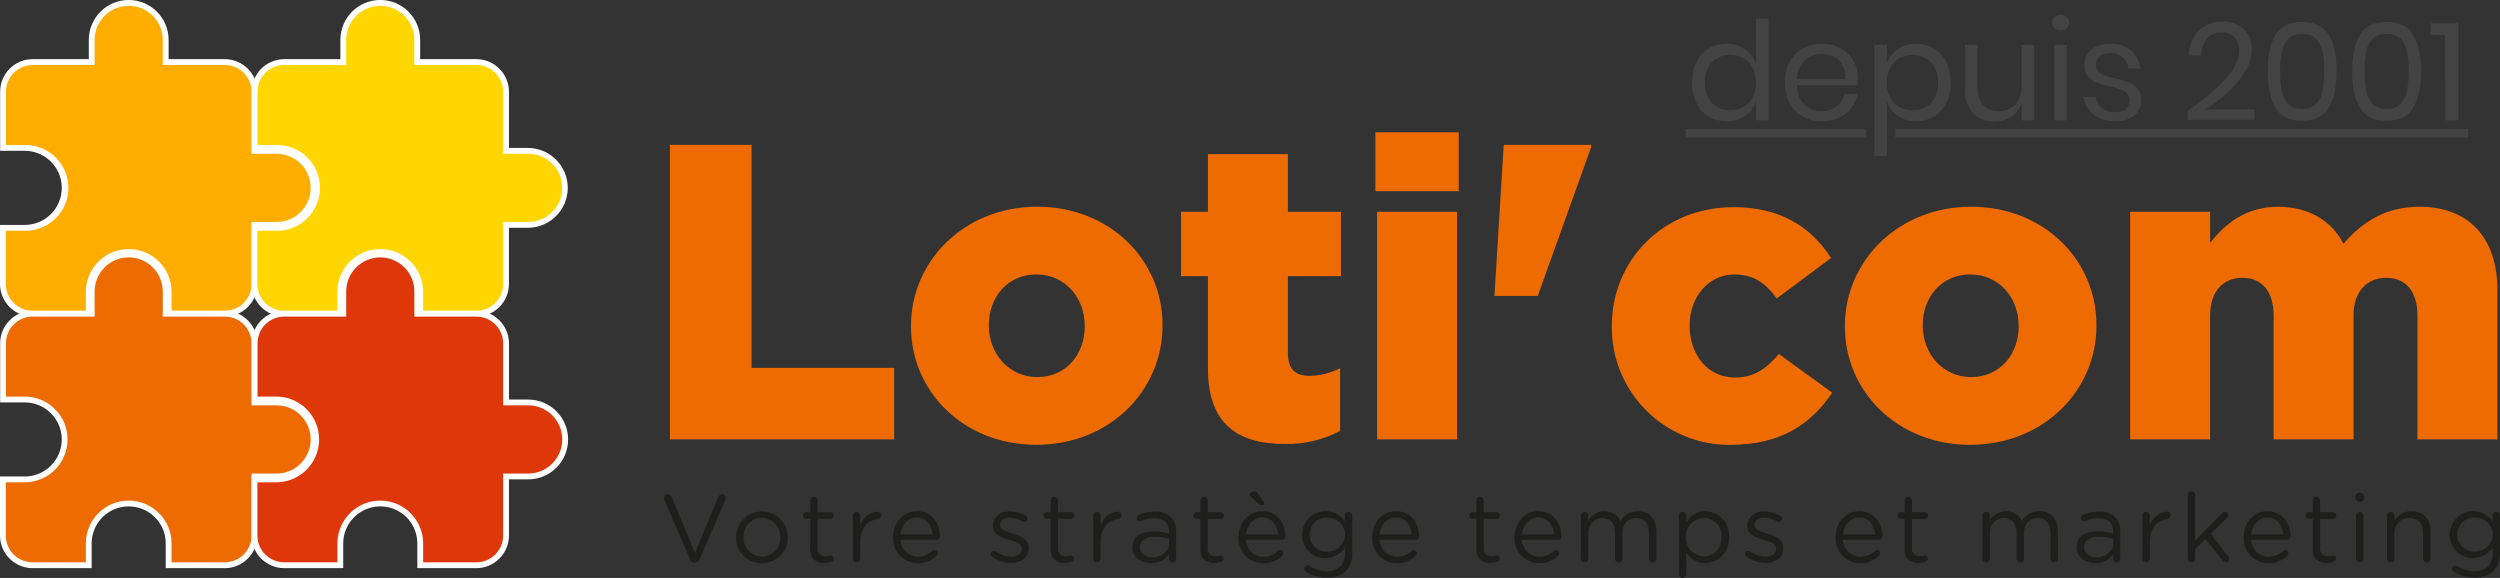 <?xml version="1.0" encoding="UTF-8"?><svg id="Calque_2" xmlns="http://www.w3.org/2000/svg" viewBox="0 0 1677.57 387.81"><rect x="0" y="0" width="1677.57" height="387.81" fill="#333333" stroke="none"/><defs><style>.cls-1{fill:#ed6b00;}.cls-1,.cls-2,.cls-3,.cls-4,.cls-5,.cls-6,.cls-7{stroke-width:0px;}.cls-2{fill:#de370a;}.cls-3{fill:#fff;}.cls-4{fill:#ffae00;}.cls-5{fill:#161615;isolation:isolate;opacity:.7;}.cls-6{fill:#434343;}.cls-7{fill:#ffd600;}</style></defs><g id="Calque_1-2"><g id="Groupe_2946"><path id="Tracé_1786" class="cls-6" d="m1158.69,29.41c4.46-.14,8.84,1.15,12.51,3.69,3.39,2.43,5.9,5.9,7.15,9.88V12.42h8.4v68.3h-8.41v-12.92c-1.25,3.98-3.76,7.45-7.15,9.88-3.67,2.54-8.05,3.83-12.51,3.69-4.21.07-8.36-1.01-12-3.14-3.56-2.15-6.43-5.27-8.26-9-2.09-4.29-3.12-9.03-3-13.8-.11-4.79.92-9.53,3-13.84,1.82-3.75,4.69-6.89,8.26-9.04,3.64-2.13,7.79-3.21,12.01-3.14Zm2.4,7.48c-4.65-.2-9.16,1.59-12.4,4.94-3.27,3.75-4.95,8.64-4.66,13.61-.29,4.97,1.39,9.86,4.66,13.61,3.24,3.34,7.75,5.14,12.4,4.94,3.12.05,6.2-.75,8.91-2.31,2.62-1.54,4.75-3.8,6.14-6.51,1.53-3.01,2.29-6.36,2.22-9.74.07-3.39-.69-6.75-2.22-9.78-1.37-2.72-3.5-4.98-6.14-6.51-2.71-1.53-5.79-2.31-8.91-2.26Zm85.66,15.69c.02,1.55-.1,3.09-.37,4.61h-40.53c-.19,4.83,1.59,9.53,4.94,13.01,3.09,2.88,7.18,4.43,11.4,4.33,3.65.13,7.24-.96,10.2-3.09,2.69-1.99,4.5-4.95,5.03-8.26h8.94c-.58,3.43-1.99,6.66-4.11,9.41-2.17,2.81-5,5.04-8.25,6.47-3.6,1.58-7.51,2.37-11.44,2.31-4.51.09-8.96-.99-12.92-3.14-3.75-2.08-6.81-5.21-8.81-9-2.2-4.26-3.29-9-3.17-13.8-.12-4.81.97-9.57,3.17-13.84,2-3.81,5.06-6.95,8.81-9.04,3.96-2.14,8.42-3.23,12.92-3.14,4.5-.11,8.94.98,12.89,3.15,3.53,1.96,6.44,4.87,8.4,8.4,1.95,3.56,2.94,7.56,2.9,11.62h.01Zm-8.49.55c.29-3.25-.35-6.51-1.85-9.41-1.32-2.43-3.35-4.39-5.81-5.63-2.49-1.24-5.25-1.87-8.03-1.85-4.28-.12-8.45,1.41-11.63,4.29-3.34,3.33-5.17,7.88-5.08,12.6h32.4Zm47.44-23.72c4.21-.07,8.36,1.01,12,3.14,3.57,2.16,6.44,5.3,8.26,9.04,2.08,4.31,3.11,9.06,3,13.84.12,4.77-.91,9.5-3,13.8-1.84,3.73-4.7,6.85-8.26,9-3.64,2.13-7.79,3.21-12.01,3.14-4.46.14-8.85-1.18-12.51-3.75-3.36-2.42-5.84-5.87-7.06-9.83v36.93h-8.4V30.05h8.4v12.92c1.22-3.96,3.7-7.41,7.06-9.83,3.65-2.57,8.04-3.88,12.51-3.74h.01Zm-2.4,7.48c-3.1-.04-6.16.74-8.86,2.26-2.65,1.52-4.8,3.78-6.18,6.51-1.52,3.03-2.28,6.39-2.22,9.78-.07,3.38.69,6.72,2.22,9.74,1.4,2.72,3.54,4.97,6.18,6.51,2.69,1.55,5.75,2.35,8.86,2.31,4.68.22,9.24-1.58,12.51-4.94,3.27-3.75,4.95-8.64,4.66-13.61.29-4.97-1.39-9.86-4.66-13.61-3.27-3.36-7.83-5.16-12.52-4.94h.01Zm81.68-6.83v50.67h-8.4v-11.91c-1.1,3.87-3.54,7.22-6.88,9.46-3.42,2.22-7.43,3.36-11.5,3.28-5.33.21-10.49-1.85-14.21-5.68-3.89-4.5-5.84-10.35-5.45-16.29v-29.53h8.4v28.7c-.28,4.25,1.11,8.44,3.88,11.68,2.76,2.81,6.59,4.3,10.52,4.11,4.17.18,8.21-1.45,11.08-4.48,3-3.66,4.49-8.34,4.15-13.06v-26.95h8.41Zm12-14.86c-.05-1.42.52-2.79,1.57-3.75,1.15-1,2.64-1.51,4.15-1.44,1.52-.07,3.01.45,4.15,1.44,1.05.96,1.62,2.33,1.57,3.75.05,1.42-.52,2.79-1.57,3.75-1.15,1-2.64,1.51-4.15,1.44-1.52.07-3.01-.45-4.15-1.44-1.05-.96-1.63-2.33-1.58-3.75h.01Zm9.88,14.86v50.67h-8.41V30.05h8.41Zm29.35-.65c4.99-.24,9.9,1.35,13.8,4.48,3.53,3.09,5.79,7.38,6.32,12.04h-8.04c-.29-2.85-1.63-5.5-3.75-7.43-2.37-2.03-5.42-3.07-8.54-2.91-2.54-.15-5.05.62-7.06,2.17-1.7,1.46-2.64,3.62-2.54,5.86-.07,1.66.55,3.28,1.71,4.48,1.2,1.18,2.65,2.07,4.25,2.6,2.29.75,4.61,1.38,6.97,1.89,3.09.67,6.12,1.54,9.09,2.63,2.31.89,4.35,2.36,5.92,4.28,1.73,2.27,2.59,5.09,2.43,7.94.11,3.9-1.61,7.62-4.65,10.06-3.54,2.73-7.94,4.1-12.4,3.88-5.27.23-10.46-1.29-14.77-4.33-3.83-2.92-6.27-7.3-6.74-12.09h8.12c.24,2.94,1.69,5.64,4,7.46,2.7,2.01,6.01,3.02,9.37,2.86,2.46.15,4.88-.64,6.78-2.22,1.63-1.48,2.53-3.61,2.45-5.81.08-1.74-.55-3.44-1.75-4.7-1.22-1.2-2.7-2.12-4.33-2.68-2.33-.78-4.71-1.43-7.12-1.94-3.05-.66-6.06-1.53-9-2.6-2.23-.85-4.21-2.26-5.73-4.11-1.67-2.18-2.5-4.88-2.35-7.61-.12-3.98,1.62-7.78,4.71-10.29,3.68-2.79,8.23-4.18,12.84-3.92h.01Zm51.77,44.85c9.17-5.94,17.6-12.96,25.09-20.9,6.28-6.92,9.41-13.36,9.41-19.32.16-3.21-.84-6.37-2.81-8.91-2.36-2.44-5.71-3.68-9.09-3.37-3.73-.25-7.35,1.27-9.78,4.11-2.4,3.28-3.69,7.24-3.69,11.31h-8.31c0-6.24,2.42-12.24,6.74-16.75,4.23-3.97,9.89-6.09,15.69-5.86,5.28-.28,10.47,1.47,14.49,4.9,3.71,3.62,5.67,8.67,5.35,13.84-.13,5.35-1.78,10.55-4.75,15-3.3,5.24-7.31,9.99-11.91,14.13-4.52,4.16-9.45,7.85-14.71,11.03h33.04v6.92h-44.76v-6.13Zm53.71-26.49c0,10.46,1.72,18.61,5.17,24.46,3.45,5.85,9.41,8.77,17.9,8.78,8.49,0,14.47-2.92,17.95-8.77,3.48-5.85,5.21-14,5.21-24.46,0-10.34-1.74-18.43-5.21-24.27-3.48-5.85-9.46-8.77-17.95-8.77-8.49,0-14.46,2.91-17.9,8.72-3.45,5.81-5.17,13.92-5.17,24.31Zm37.93,0c.08,4.5-.31,9-1.15,13.43-.59,3.24-2.11,6.24-4.38,8.63-2.54,2.3-5.9,3.46-9.32,3.23-3.39.22-6.72-.94-9.23-3.23-2.27-2.39-3.8-5.39-4.38-8.63-.84-4.42-1.23-8.92-1.15-13.43-.08-4.46.31-8.91,1.15-13.29.59-3.22,2.11-6.19,4.38-8.54,2.53-2.25,5.85-3.4,9.23-3.17,3.41-.24,6.77.91,9.32,3.17,2.27,2.35,3.8,5.32,4.38,8.54.85,4.38,1.24,8.83,1.17,13.29h-.01Zm18.75,0c0,10.46,1.72,18.61,5.17,24.46,3.45,5.85,9.41,8.77,17.89,8.78,8.49,0,14.47-2.92,17.95-8.77,3.48-5.85,5.21-14,5.21-24.46,0-10.34-1.74-18.43-5.21-24.27-3.48-5.85-9.46-8.77-17.95-8.77-8.49,0-14.46,2.91-17.9,8.72-3.45,5.81-5.17,13.92-5.17,24.31h.01Zm37.93,0c.08,4.5-.31,9-1.15,13.43-.59,3.24-2.11,6.24-4.38,8.63-2.54,2.3-5.9,3.46-9.32,3.23-3.39.22-6.72-.94-9.23-3.23-2.27-2.39-3.8-5.39-4.38-8.63-.84-4.42-1.23-8.92-1.15-13.43-.08-4.46.31-8.91,1.15-13.29.59-3.22,2.11-6.19,4.38-8.54,2.53-2.25,5.85-3.4,9.23-3.17,3.41-.24,6.77.91,9.32,3.17,2.27,2.35,3.8,5.32,4.38,8.54.84,4.38,1.22,8.83,1.14,13.29h.01Zm14.67-24.27v-7.84h18.64v65.07h-8.87V23.5h-9.77Zm-499.78,62.99h120.77v5.77h-120.77v-5.77Zm140.7,0h384.36v5.77h-384.36v-5.77Z"/><g id="Groupe_2942"><path id="Tracé_1785" class="cls-5" d="m466.17,377.67h.26c1.35,0,2.54-.86,2.97-2.13l17.5-40.44c.13-.33.2-.68.19-1.03-.03-1.37-1.15-2.46-2.52-2.45-1.11.09-2.08.79-2.52,1.81l-15.7,37.6-15.63-37.47c-.39-1.14-1.44-1.91-2.65-1.94-1.4.01-2.54,1.12-2.6,2.52-.01.4.08.8.26,1.15l17.45,40.25c.41,1.29,1.62,2.15,2.97,2.13Zm45.02.26c9.58.09,17.41-7.6,17.5-17.17,0-.09,0-.18,0-.27v-.13c-.15-9.61-8.07-17.28-17.69-17.13-9.45.15-17.05,7.81-17.13,17.26v.13c-.11,9.45,7.46,17.2,16.9,17.31.14,0,.27,0,.41,0Zm.13-4.46c-6.92-.1-12.45-5.79-12.35-12.71,0-.09,0-.18,0-.27v-.13c-.33-6.8,4.91-12.58,11.71-12.91.17,0,.33-.01.5-.01,6.98.13,12.53,5.89,12.41,12.87,0,.06,0,.12,0,.18v.13c.3,6.8-4.97,12.55-11.76,12.85-.17,0-.34.01-.51.01h0Zm41.78,4.26c1.68.03,3.35-.28,4.9-.91.84-.28,1.41-1.06,1.42-1.94-.01-1.17-.96-2.12-2.13-2.13-.99.26-2.01.41-3.04.45-2.7.4-5.21-1.47-5.61-4.16-.07-.46-.07-.93,0-1.39v-19.51h8.65c1.23.02,2.24-.97,2.26-2.19-.04-1.22-1.04-2.19-2.26-2.19h-8.65v-7.89c-.02-1.38-1.14-2.49-2.52-2.52-1.36,0-2.46,1.12-2.45,2.48,0,.01,0,.02,0,.04v7.88h-2.71c-1.21.01-2.18.99-2.19,2.19.04,1.2,1,2.16,2.19,2.19h2.71v20.14c-.55,4.66,2.78,8.89,7.45,9.44.66.08,1.33.08,1.99,0Zm19.19-2.78c0,1.37,1.11,2.49,2.48,2.49,1.37,0,2.49-1.11,2.49-2.48h0v-11.37c0-9.62,5.3-14.47,11.76-15.24,1.27-.14,2.23-1.24,2.19-2.52.07-1.32-.94-2.44-2.26-2.52-.06,0-.13,0-.19,0-5.21.55-9.66,4-11.5,8.91v-6.27c.02-1.37-1.08-2.5-2.45-2.52-.02,0-.05,0-.07,0-1.37.03-2.46,1.15-2.45,2.52v29Zm31.98-16.34c.65-6.52,5.04-11.38,10.84-11.38,6.65,0,10.14,5.3,10.67,11.37h-21.52Zm24.23,14.27c.91-.73,1.05-2.06.31-2.97-.42-.52-1.06-.81-1.73-.78-.53.01-1.03.22-1.42.58-2.57,2.51-6.03,3.9-9.62,3.88-6.34.05-11.56-4.97-11.76-11.3h24.16c1.27,0,2.32-1.02,2.32-2.29,0-.01,0-.02,0-.03,0-8.85-5.62-16.92-15.5-16.92-9.23,0-16.02,7.75-16.02,17.37v.13c-.43,9.16,6.65,16.93,15.8,17.36.29.01.57.02.86.02,4.71.15,9.28-1.68,12.6-5.03h0Zm49.99,4.9c6.65,0,11.89-3.68,11.89-10.01v-.12c0-6.01-5.55-8.01-10.72-9.56-4.46-1.36-8.59-2.6-8.59-5.75v-.13c0-2.78,2.52-4.85,6.46-4.85,3.08.11,6.08,1,8.72,2.6.34.17.72.26,1.1.26,1.19.02,2.18-.94,2.19-2.13-.01-.86-.48-1.65-1.23-2.07-3.28-1.79-6.94-2.76-10.67-2.84-6.59,0-11.37,3.81-11.37,9.56v.13c0,6.14,5.81,7.95,11.05,9.43,4.39,1.23,8.33,2.52,8.33,5.88v.1c0,3.23-2.91,5.3-6.92,5.3-3.81-.08-7.51-1.32-10.59-3.55-.36-.26-.79-.4-1.23-.39-1.19-.02-2.18.94-2.19,2.13,0,.71.33,1.38.91,1.81,3.77,2.66,8.26,4.13,12.88,4.22v-.02Zm35.91-.06c1.68.03,3.35-.28,4.9-.91.84-.28,1.41-1.06,1.42-1.94-.01-1.17-.96-2.12-2.13-2.13-.99.26-2.01.41-3.04.45-2.7.4-5.21-1.47-5.61-4.17-.07-.46-.07-.92,0-1.38v-19.51h8.65c1.23.02,2.24-.97,2.26-2.19-.04-1.22-1.04-2.19-2.26-2.19h-8.65v-7.89c-.02-1.38-1.14-2.49-2.52-2.52-1.36,0-2.46,1.12-2.45,2.48,0,.01,0,.02,0,.04v7.88h-2.71c-1.21.01-2.18.99-2.19,2.19.04,1.2,1,2.16,2.19,2.19h2.71v20.14c-.55,4.66,2.78,8.89,7.45,9.44.66.08,1.32.08,1.98,0h0Zm19.19-2.78c0,1.37,1.11,2.49,2.48,2.49,1.37,0,2.49-1.11,2.49-2.48h0v-11.37c0-9.62,5.3-14.47,11.76-15.24,1.27-.14,2.23-1.24,2.19-2.52.07-1.32-.94-2.44-2.26-2.52-.06,0-.13,0-.19,0-5.21.55-9.67,4-11.5,8.91v-6.26c.02-1.37-1.08-2.5-2.45-2.52-.02,0-.05,0-.07,0-1.37.03-2.46,1.15-2.45,2.52v29Zm38.75,2.91c4.72.14,9.22-2,12.08-5.75v3.04c-.01,1.27,1.01,2.32,2.29,2.33.03,0,.07,0,.1,0,1.3.02,2.37-1.02,2.39-2.33,0-.04,0-.09,0-.13v-18.26c.23-3.58-1-7.1-3.42-9.75-2.95-2.63-6.84-3.96-10.79-3.68-3.76-.03-7.48.74-10.92,2.26-.82.36-1.35,1.17-1.36,2.07.04,1.18,1.01,2.13,2.19,2.13.31,0,.62-.07.91-.19,2.72-1.24,5.67-1.87,8.65-1.87,6.26,0,9.95,3.1,9.95,9.11v1.15c-3.34-.97-6.8-1.45-10.27-1.42-8.46,0-14.27,3.75-14.27,10.79v.13c0,6.84,6.26,10.39,12.46,10.39h0Zm.97-3.94c-4.52,0-8.4-2.45-8.4-6.65v-.13c0-4.2,3.49-6.92,9.75-6.92,3.32,0,6.62.48,9.81,1.42v3.23c0,5.31-5.03,9.05-11.17,9.05h0Zm41.6,3.81c1.68.03,3.35-.28,4.9-.91.84-.28,1.41-1.06,1.42-1.94-.01-1.17-.96-2.12-2.13-2.13-.99.26-2.01.41-3.04.45-2.7.4-5.21-1.47-5.61-4.16-.07-.46-.07-.93,0-1.39v-19.5h8.65c1.23.02,2.24-.97,2.26-2.19-.04-1.22-1.04-2.19-2.26-2.19h-8.65v-7.89c-.02-1.38-1.14-2.49-2.52-2.52-1.36,0-2.46,1.12-2.45,2.48,0,.01,0,.02,0,.04v7.88h-2.71c-1.21.01-2.18.99-2.19,2.19.04,1.2,1,2.16,2.19,2.19h2.71v20.14c-.55,4.66,2.78,8.89,7.45,9.44.66.08,1.33.08,1.99,0h0Zm21.19-19.12c.65-6.52,5.04-11.37,10.85-11.37,6.65,0,10.14,5.3,10.67,11.37h-21.52Zm24.23,14.27c.9-.74,1.04-2.07.3-2.97-.42-.51-1.06-.8-1.72-.77-.53.01-1.03.22-1.42.58-2.57,2.51-6.03,3.9-9.62,3.88-6.34.05-11.56-4.97-11.76-11.3h24.16c1.27,0,2.32-1.02,2.32-2.29,0-.01,0-.02,0-.03,0-8.85-5.62-16.92-15.5-16.92-9.23,0-16.02,7.75-16.02,17.37v.13c-.43,9.16,6.65,16.93,15.8,17.36.29.01.57.02.86.02,4.71.15,9.27-1.67,12.59-5.02h0Zm-13.18-33.91c.71,0,1.23-.39,1.23-.91,0-.35-.12-.69-.32-.97l-3.88-5.88c-.45-.88-1.34-1.45-2.32-1.49-1.55,0-3.49,1.03-3.49,1.94.1.59.42,1.13.91,1.49l4.85,4.59c.76.86,1.88,1.32,3.03,1.23Zm43.28,48.64c4.67.27,9.25-1.34,12.72-4.46,2.97-3.2,4.5-7.47,4.26-11.83v-25.38c0-1.39-1.13-2.51-2.52-2.52-1.36,0-2.46,1.12-2.45,2.48,0,.01,0,.02,0,.04v3.81c-5.02-7.14-14.89-8.86-22.03-3.84-4.19,2.95-6.7,7.75-6.72,12.88v.13c-.11,8.53,6.72,15.53,15.25,15.63.15,0,.3,0,.45,0,5.27-.02,10.19-2.66,13.11-7.04v3.94c0,7.82-4.78,11.89-12.14,11.89-4.21,0-8.33-1.26-11.83-3.62-.33-.21-.71-.32-1.1-.32-1.2.05-2.17,1-2.26,2.19,0,.88.5,1.68,1.29,2.07,4.19,2.6,9.03,3.97,13.96,3.94Zm-.06-17.44c-6.24.14-11.42-4.8-11.56-11.04,0-.11,0-.22,0-.33v-.13c-.12-6.1,4.73-11.14,10.82-11.26.25,0,.49,0,.74.01,6.45-.32,11.95,4.66,12.26,11.11,0,.06,0,.13,0,.19v.13c-.25,6.5-5.73,11.57-12.24,11.32-.01,0-.03,0-.04,0h0Zm35.38-11.56c.65-6.52,5.04-11.37,10.85-11.37,6.65,0,10.14,5.3,10.67,11.37h-21.52Zm24.23,14.27c.91-.73,1.05-2.06.31-2.97-.42-.52-1.06-.81-1.73-.78-.53.01-1.03.22-1.42.58-2.57,2.51-6.03,3.9-9.62,3.88-6.34.05-11.56-4.97-11.76-11.3h24.16c1.27,0,2.32-1.02,2.32-2.29,0-.01,0-.02,0-.03,0-8.85-5.62-16.92-15.5-16.92-9.23,0-16.02,7.75-16.02,17.37v.13c-.43,9.16,6.65,16.93,15.8,17.36.29.01.57.02.86.02,4.72.15,9.28-1.68,12.6-5.03Zm50.12,4.85c1.68.03,3.35-.28,4.9-.91.84-.28,1.41-1.06,1.42-1.94-.01-1.17-.96-2.12-2.13-2.13-.99.26-2.01.41-3.04.45-2.7.4-5.21-1.47-5.61-4.16-.07-.46-.07-.93,0-1.39v-19.51h8.65c1.23.02,2.24-.97,2.26-2.19-.04-1.22-1.04-2.19-2.26-2.19h-8.65v-7.89c-.02-1.38-1.14-2.49-2.52-2.52-1.36,0-2.46,1.12-2.45,2.48,0,.01,0,.03,0,.04v7.88h-2.71c-1.21.01-2.18.99-2.19,2.19.04,1.2,1,2.16,2.19,2.19h2.71v20.14c-.55,4.66,2.78,8.89,7.44,9.44.66.08,1.33.08,2,0h0Zm21.19-19.12c.65-6.52,5.04-11.37,10.85-11.37,6.65,0,10.14,5.3,10.67,11.37h-21.52Zm24.23,14.27c.91-.73,1.05-2.06.31-2.97-.42-.52-1.06-.81-1.73-.78-.53.01-1.03.22-1.42.58-2.57,2.51-6.03,3.91-9.63,3.88-6.34.05-11.56-4.97-11.76-11.3h24.16c1.27,0,2.32-1.02,2.32-2.29,0-.01,0-.02,0-.03,0-8.85-5.62-16.92-15.5-16.92-9.23,0-16.02,7.75-16.02,17.37v.13c-.43,9.16,6.65,16.93,15.8,17.36.29.01.57.02.86.02,4.72.15,9.29-1.68,12.61-5.04h0Zm15.31,2.07c-.02,1.37,1.08,2.5,2.45,2.52.02,0,.05,0,.07,0,1.34.02,2.44-1.06,2.46-2.4,0-.04,0-.08,0-.12v-16.86c-.47-5.32,3.46-10.02,8.78-10.5.17-.02.35-.03.52-.03,5.3,0,8.59,3.68,8.59,9.95v17.44c0,1.37,1.11,2.49,2.48,2.49,1.37,0,2.49-1.11,2.49-2.48h0v-17.05c0-6.59,4.13-10.33,9.17-10.33,5.43,0,8.65,3.62,8.65,10.08v17.31c0,1.37,1.11,2.49,2.48,2.49,1.37,0,2.49-1.11,2.49-2.48h0v-18.48c0-8.27-4.72-13.43-12.4-13.43-4.84-.08-9.34,2.46-11.76,6.65-1.89-4.18-6.12-6.81-10.71-6.66-4.49-.03-8.63,2.4-10.79,6.33v-3.42c.02-1.37-1.08-2.5-2.45-2.52-.02,0-.05,0-.07,0-1.37.03-2.46,1.15-2.45,2.52v29Zm65.69,10.33c-.02,1.37,1.08,2.5,2.45,2.52.02,0,.05,0,.07,0,1.34.02,2.44-1.06,2.46-2.4,0-.04,0-.08,0-.12v-14.53c2.75,4.42,7.58,7.11,12.79,7.11,9.03-.2,16.18-7.68,15.98-16.71,0-.22-.01-.44-.03-.67v-.13c.56-8.98-6.26-16.71-15.24-17.28-.24-.01-.48-.02-.72-.03-5.27.06-10.13,2.88-12.79,7.43v-4.53c0-1.37-1.11-2.49-2.48-2.49-1.37,0-2.49,1.11-2.49,2.48h0v39.34Zm16.86-11.89c-6.86-.19-12.27-5.9-12.08-12.76,0-.05,0-.1,0-.16v-.13c-.23-6.87,5.16-12.63,12.04-12.85.01,0,.03,0,.04,0,6.64.13,11.92,5.62,11.79,12.26,0,.22-.01.44-.03.66v.13c0,8.08-5.29,12.85-11.75,12.85h0Zm41.34,4.4c6.65,0,11.89-3.68,11.89-10.01v-.14c0-6.01-5.55-8.01-10.72-9.56-4.46-1.36-8.59-2.6-8.59-5.75v-.13c0-2.78,2.52-4.85,6.46-4.85,3.08.11,6.08,1,8.72,2.6.34.17.72.26,1.1.26,1.19.02,2.18-.94,2.19-2.13-.01-.86-.48-1.65-1.23-2.07-3.28-1.79-6.94-2.76-10.67-2.84-6.59,0-11.37,3.81-11.37,9.56v.13c0,6.14,5.81,7.95,11.05,9.43,4.39,1.23,8.33,2.52,8.33,5.88v.1c0,3.23-2.91,5.3-6.92,5.3-3.81-.08-7.51-1.32-10.59-3.55-.36-.26-.79-.4-1.23-.39-1.19-.02-2.18.94-2.19,2.13,0,.71.33,1.38.91,1.81,3.77,2.66,8.26,4.13,12.88,4.22Zm52-19.19c.65-6.52,5.04-11.37,10.85-11.37,6.65,0,10.14,5.3,10.67,11.37h-21.52Zm24.23,14.27c.91-.73,1.05-2.06.31-2.97-.42-.52-1.06-.81-1.73-.78-.53.01-1.03.22-1.42.58-2.57,2.51-6.03,3.9-9.62,3.88-6.34.05-11.56-4.97-11.76-11.3h24.16c1.27,0,2.32-1.02,2.32-2.29,0-.01,0-.02,0-.03,0-8.85-5.62-16.92-15.5-16.92-9.23,0-16.02,7.75-16.02,17.37v.13c-.43,9.16,6.65,16.93,15.8,17.36.29.01.57.02.86.02,4.72.14,9.28-1.68,12.59-5.04h0Zm26.48,4.85c1.68.03,3.35-.28,4.9-.91.84-.28,1.41-1.06,1.42-1.94-.01-1.17-.96-2.12-2.13-2.13-.99.26-2.01.41-3.04.45-2.7.4-5.21-1.47-5.61-4.16-.07-.46-.07-.93,0-1.39v-19.51h8.65c1.23.02,2.24-.97,2.26-2.19-.04-1.22-1.04-2.19-2.26-2.19h-8.65v-7.89c-.02-1.38-1.14-2.49-2.52-2.52-1.36,0-2.46,1.12-2.45,2.48,0,.01,0,.02,0,.04v7.88h-2.71c-1.21.01-2.18.99-2.19,2.19.04,1.2,1,2.16,2.19,2.19h2.71v20.14c-.55,4.66,2.78,8.89,7.45,9.44.66.08,1.33.08,1.99,0h0Zm42.82-2.78c-.02,1.37,1.08,2.5,2.45,2.52.02,0,.05,0,.07,0,1.34.02,2.44-1.06,2.46-2.4,0-.04,0-.08,0-.12v-16.87c-.47-5.32,3.46-10.02,8.78-10.49.18-.02.35-.03.53-.03,5.3,0,8.59,3.68,8.59,9.95v17.44c0,1.37,1.11,2.49,2.48,2.49s2.49-1.11,2.49-2.48h0v-17.05c0-6.59,4.13-10.33,9.17-10.33,5.43,0,8.65,3.62,8.65,10.08v17.31c0,1.37,1.11,2.49,2.48,2.49s2.49-1.11,2.49-2.48h0v-18.48c0-8.27-4.72-13.43-12.4-13.43-4.84-.08-9.34,2.46-11.76,6.65-1.9-4.19-6.13-6.81-10.72-6.65-4.49-.03-8.63,2.4-10.79,6.33v-3.43c.02-1.37-1.08-2.5-2.45-2.52-.02,0-.05,0-.07,0-1.37.03-2.46,1.15-2.45,2.52v29.01Zm75.64,2.91c4.72.14,9.22-2,12.08-5.75v3.04c-.01,1.27,1.01,2.32,2.29,2.33.03,0,.07,0,.1,0,1.3.02,2.37-1.02,2.39-2.33,0-.04,0-.09,0-.13v-18.28c.23-3.58-1-7.1-3.42-9.75-2.95-2.63-6.84-3.96-10.79-3.68-3.76-.03-7.48.74-10.92,2.26-.82.36-1.35,1.17-1.36,2.07.04,1.18,1.01,2.13,2.19,2.13.31,0,.62-.07.91-.19,2.72-1.24,5.67-1.87,8.65-1.87,6.26,0,9.95,3.1,9.95,9.11v1.15c-3.34-.97-6.8-1.45-10.27-1.42-8.46,0-14.27,3.75-14.27,10.79v.13c0,6.84,6.26,10.39,12.46,10.39h0Zm.97-3.94c-4.52,0-8.4-2.45-8.4-6.65v-.14c0-4.2,3.49-6.92,9.75-6.92,3.32,0,6.62.48,9.81,1.42v3.23c0,5.31-5.03,9.05-11.17,9.05h0Zm30.75,1.03c0,1.37,1.11,2.49,2.48,2.49s2.49-1.11,2.49-2.48h0v-11.38c0-9.62,5.3-14.47,11.76-15.24,1.27-.14,2.23-1.24,2.19-2.52.07-1.32-.94-2.44-2.26-2.52-.06,0-.13,0-.19,0-5.21.55-9.66,4-11.5,8.91v-6.27c.02-1.37-1.08-2.5-2.45-2.52-.02,0-.05,0-.07,0-1.37.03-2.46,1.15-2.45,2.52v29.01Zm30.42,0c-.02,1.37,1.08,2.5,2.45,2.52.02,0,.05,0,.07,0,1.34.02,2.44-1.06,2.46-2.4,0-.04,0-.08,0-.12v-6.4l6.92-6.85,11.56,14.6c.46.74,1.27,1.17,2.13,1.15,1.27.05,2.34-.95,2.39-2.22,0-.03,0-.07,0-.1,0-.62-.23-1.22-.65-1.68l-11.95-15.05,10.92-10.72c.59-.47.95-1.18.97-1.94.04-1.25-.95-2.29-2.2-2.32-.02,0-.04,0-.06,0-.76,0-1.48.37-1.94.97l-18.1,18.42v-30.62c0-1.37-1.11-2.49-2.48-2.49-1.37,0-2.49,1.11-2.49,2.48h0v42.77Zm42.57-16.34c.65-6.52,5.04-11.37,10.85-11.37,6.65,0,10.14,5.3,10.67,11.37h-21.52Zm24.23,14.27c.9-.74,1.04-2.07.3-2.97-.42-.51-1.06-.8-1.72-.77-.53.01-1.03.22-1.42.58-2.57,2.51-6.03,3.9-9.62,3.88-6.34.05-11.56-4.97-11.76-11.3h24.16c1.27,0,2.32-1.02,2.32-2.29,0-.01,0-.02,0-.03,0-8.85-5.62-16.92-15.5-16.92-9.23,0-16.02,7.75-16.02,17.37v.13c-.43,9.16,6.65,16.93,15.8,17.36.29.01.57.02.86.02,4.72.14,9.28-1.68,12.59-5.04h0Zm26.48,4.85c1.68.03,3.35-.28,4.9-.91.84-.28,1.41-1.06,1.42-1.94-.01-1.17-.96-2.12-2.13-2.13-.99.26-2.01.41-3.04.45-2.7.4-5.21-1.47-5.61-4.16-.07-.46-.07-.93,0-1.39v-19.51h8.65c1.23.02,2.24-.97,2.26-2.19-.04-1.22-1.04-2.19-2.26-2.19h-8.65v-7.89c-.02-1.38-1.14-2.49-2.52-2.52-1.36,0-2.46,1.12-2.45,2.48,0,.01,0,.02,0,.04v7.88h-2.71c-1.21.01-2.18.99-2.19,2.19.04,1.2,1,2.16,2.19,2.19h2.71v20.14c-.55,4.66,2.78,8.89,7.45,9.44.66.08,1.32.08,1.98,0h0Zm19.18-43.6c.18,1.62,1.64,2.8,3.26,2.62,1.38-.15,2.47-1.24,2.62-2.62v-.85c-.18-1.62-1.64-2.8-3.26-2.62-1.38.15-2.47,1.24-2.62,2.62v.85Zm.45,40.82c-.02,1.37,1.08,2.5,2.45,2.52.02,0,.05,0,.07,0,1.34.02,2.44-1.06,2.46-2.4,0-.04,0-.08,0-.12v-29.01c.02-1.37-1.08-2.5-2.45-2.52-.02,0-.05,0-.07,0-1.37.03-2.46,1.15-2.45,2.52v29.01Zm20.8,0c-.02,1.37,1.08,2.5,2.45,2.52.02,0,.05,0,.07,0,1.34.02,2.44-1.06,2.46-2.4,0-.04,0-.08,0-.12v-16.93c-.35-5.42,3.75-10.09,9.17-10.45.28-.02.56-.02.84-.02,5.88,0,9.23,3.88,9.23,10.08v17.31c0,1.37,1.11,2.49,2.49,2.49s2.49-1.11,2.49-2.49v-18.53c0-7.95-4.72-13.37-12.79-13.37-4.73-.14-9.14,2.38-11.43,6.52v-3.62c.02-1.37-1.08-2.5-2.45-2.52-.02,0-.05,0-.07,0-1.37.03-2.46,1.15-2.45,2.52v29.01Zm58.84,12.66c4.67.27,9.25-1.34,12.72-4.46,2.97-3.2,4.5-7.47,4.26-11.83v-25.38c0-1.39-1.13-2.52-2.52-2.52-1.36,0-2.46,1.12-2.45,2.48,0,.01,0,.02,0,.04v3.8c-5.02-7.14-14.89-8.86-22.03-3.84-4.19,2.95-6.7,7.75-6.72,12.88v.13c-.11,8.53,6.72,15.53,15.25,15.63.15,0,.3,0,.45,0,5.27-.02,10.19-2.66,13.11-7.04v3.94c0,7.82-4.78,11.89-12.14,11.89-4.21,0-8.33-1.26-11.83-3.62-.33-.21-.71-.32-1.1-.32-1.2.05-2.17,1-2.26,2.19,0,.88.5,1.68,1.29,2.07,4.19,2.6,9.03,3.97,13.96,3.94h0Zm-.06-17.44c-6.24.14-11.42-4.8-11.56-11.04,0-.11,0-.22,0-.33v-.13c-.12-6.1,4.73-11.14,10.82-11.26.25,0,.49,0,.74.01,6.45-.32,11.95,4.66,12.26,11.11,0,.06,0,.13,0,.19v.13c-.26,6.5-5.74,11.56-12.25,11.3,0,0-.02,0-.02,0h0Z"/><g id="Groupe_2945"><path id="Tracé_8" class="cls-1" d="m449.54,294.83h150.45v-47.99h-95.69V97.22h-54.76v197.6Zm245.87,3.66c49.12,0,84.69-36.41,84.69-79.89v-.58c0-43.48-35.29-79.31-84.12-79.31s-84.69,36.42-84.69,79.89v.58c0,43.47,35.29,79.31,84.12,79.31Zm.58-45.44c-18.91,0-32.46-15.81-32.46-34.44v-.58c0-18.35,12.42-33.87,31.89-33.87s32.47,15.81,32.47,34.44v.58c0,18.34-12.42,33.87-31.9,33.87Zm165.98,44.88c12.96.29,25.78-2.72,37.26-8.74v-42.07c-6.31,3.2-13.25,4.94-20.32,5.08-9.88,0-14.68-4.52-14.68-15.24v-51.67h35.57v-43.18h-35.58v-38.67h-53.65v38.67h-18.07v43.18h18.07v62.1c0,36.41,19.19,50.52,51.38,50.52h.02Zm60.97-169.65h55.89v-39.51h-55.9v39.51Zm1.13,166.55h53.65v-152.72h-53.66v152.72Zm78.75-96.27h29.07l35.86-99.93v-1.4h-58.72l-6.21,101.34Zm158.65,99.93c33.59,0,53.91-14.12,68.03-35l-35.84-25.96c-8.47,9.88-16.66,15.81-29.36,15.81-18.07,0-30.49-14.96-30.49-34.72v-.58c0-18.63,12.69-33.87,29.92-33.87,12.98,0,21.17,5.92,28.5,16.09l36.42-27.11c-12.98-20.6-33.87-34.15-65.21-34.15-48.27,0-81.86,36.41-81.86,79.6v.58c-.29,43.52,34.75,79.04,78.27,79.33.54,0,1.08,0,1.62,0h0Zm160.62,0c49.12,0,84.69-36.41,84.69-79.89v-.58c0-43.48-35.29-79.31-84.12-79.31s-84.69,36.42-84.69,79.89v.58c0,43.48,35.29,79.32,84.11,79.32h.01Zm.58-45.44c-18.91,0-32.46-15.81-32.46-34.44v-.58c0-18.35,12.42-33.87,31.89-33.87s32.47,15.81,32.47,34.44v.58c0,18.34-12.42,33.87-31.9,33.87Zm106.71,41.78h53.65v-83c0-16.66,9.03-25.41,21.74-25.41s20.89,8.74,20.89,25.41v83.01h53.62v-83.01c0-16.66,9.32-25.41,22.02-25.41s20.89,8.74,20.89,25.41v83.01h53.65v-100.22c0-35.57-19.76-55.89-52.2-55.89-22.31,0-37.83,9.6-51.1,24.84-8.18-15.81-23.71-24.84-44.03-24.84-21.46,0-35.57,11.58-45.45,24.28v-20.89h-53.68v152.72Z"/><path id="ic_extension_24px" class="cls-4" d="m185.66,101.24h-14.89v-39.72c-.04-10.96-8.91-19.83-19.87-19.86h-39.72v-14.88c0-13.71-11.11-24.83-24.83-24.83s-24.83,11.11-24.83,24.83v14.89H21.81c-10.94.04-19.78,8.92-19.76,19.86v37.74h14.8c14.81-.43,27.16,11.22,27.6,26.02.43,14.81-11.22,27.16-26.02,27.6-.52.02-1.05.02-1.58,0H1.95v37.74c.03,10.95,8.91,19.83,19.86,19.86h37.74v-14.9c-.43-14.81,11.22-27.16,26.02-27.6,14.81-.43,27.16,11.22,27.6,26.02.02.52.02,1.05,0,1.57h0v14.9h37.73c10.96-.02,19.84-8.9,19.86-19.86v-39.74h14.9c13.71-.02,24.81-11.14,24.8-24.85-.02-13.69-11.11-24.78-24.8-24.8Z"/><path id="Tracé_1781" class="cls-3" d="m113.17,212.43h-1.95v-16.85c-.15-13.73-11.4-24.74-25.13-24.6-13.52.15-24.45,11.07-24.6,24.6v16.85H21.81c-12.02-.06-21.75-9.79-21.81-21.81v-39.69h16.85c13.73-.15,24.74-11.4,24.6-25.13-.14-13.53-11.07-24.46-24.6-24.6H.1v-39.69c0-12,9.71-21.75,21.71-21.81h37.78v-12.94c.01-14.78,12-26.77,26.78-26.78h0c14.78.02,26.76,12,26.78,26.78v12.94h37.75c12.02.06,21.76,9.78,21.82,21.81v37.78h12.94c14.79.16,26.65,12.27,26.5,27.06-.15,14.57-11.93,26.34-26.5,26.5h-12.94v37.78c-.06,12.02-9.79,21.75-21.81,21.81l-37.74-.03Zm1.95-3.9h35.78c9.88-.05,17.88-8.05,17.92-17.93v-41.66h16.85c12.63-.04,22.84-10.31,22.8-22.94-.04-12.47-10.05-22.61-22.52-22.8h-17.14v-41.68c-.06-9.87-8.05-17.86-17.92-17.91h-41.67v-16.83c-.01-12.63-10.24-22.86-22.87-22.87h0c-12.63.01-22.86,10.24-22.88,22.87v16.84H21.81c-9.85.06-17.81,8.06-17.81,17.91v35.79h12.85c15.88-.16,28.89,12.59,29.05,28.47.16,15.88-12.59,28.89-28.47,29.05-.19,0-.39,0-.58,0H3.9v35.79c.06,9.87,8.05,17.86,17.92,17.91h35.78v-12.95c.16-15.88,13.16-28.63,29.05-28.47,15.66.16,28.32,12.81,28.47,28.47v12.95Z"/><g id="Groupe_2942-2"><path id="ic_extension_24px-2" class="cls-1" d="m185.66,270.06h-14.89v-39.71c-.03-10.96-8.91-19.84-19.87-19.86h-39.72v-14.9c0-13.71-11.11-24.82-24.82-24.82s-24.82,11.11-24.82,24.82v14.9H21.81c-10.94.04-19.78,8.92-19.76,19.86v37.74h14.8c14.81-.43,27.16,11.22,27.6,26.02.43,14.81-11.22,27.16-26.02,27.6-.52.02-1.05.02-1.58,0H1.95v37.73c.02,10.96,8.9,19.84,19.86,19.86h37.74v-14.89c-.43-14.81,11.22-27.16,26.02-27.6,14.81-.43,27.16,11.22,27.6,26.02.02.52.02,1.05,0,1.57h0v14.89h37.73c10.96-.02,19.84-8.9,19.86-19.86v-39.73h14.9c13.71-.02,24.81-11.14,24.8-24.85-.02-13.69-11.11-24.78-24.8-24.8Z"/><path id="Tracé_1782" class="cls-3" d="m113.17,381.24h-1.95v-16.84c-.15-13.73-11.4-24.74-25.13-24.6-13.52.15-24.45,11.07-24.6,24.6v16.84H21.81c-12.01-.06-21.74-9.78-21.81-21.8v-39.7h16.85c13.73-.15,24.74-11.4,24.59-25.13-.15-13.52-11.07-24.44-24.59-24.59H.1v-39.67c0-12.01,9.7-21.76,21.71-21.81h37.78v-12.95c.02-14.78,12-26.75,26.78-26.77h0c14.78.02,26.75,11.99,26.78,26.77v12.95h37.75c12.02.06,21.75,9.78,21.82,21.8v37.78h12.94c14.79.02,26.76,12.03,26.73,26.81-.02,14.76-11.98,26.71-26.73,26.73h-12.94v37.78c-.06,12.02-9.79,21.75-21.81,21.81l-37.74-.02Zm1.95-3.9h35.78c9.87-.04,17.87-8.04,17.91-17.91v-41.67h16.85c12.63-.04,22.84-10.31,22.81-22.95-.04-12.47-10.05-22.61-22.52-22.8h-17.13v-41.66c-.05-9.87-8.05-17.86-17.92-17.91h-41.67v-16.85c-.02-12.62-10.25-22.86-22.87-22.87h0c-12.63.01-22.86,10.24-22.88,22.87v16.85H21.81c-9.85.06-17.81,8.06-17.81,17.91v35.76h12.85c15.89.16,28.64,13.16,28.48,29.05-.16,15.66-12.82,28.33-28.48,28.48H3.9v35.78c.05,9.87,8.05,17.86,17.92,17.91h35.78v-12.94c.16-15.88,13.16-28.63,29.05-28.47,15.66.16,28.32,12.81,28.47,28.47v12.95Z"/></g><g id="Groupe_2943"><path id="ic_extension_24px-3" class="cls-7" d="m354.48,101.24h-14.9v-39.72c-.02-10.96-8.9-19.84-19.86-19.86h-39.72v-14.88c0-13.71-11.11-24.82-24.82-24.82s-24.82,11.11-24.82,24.82v14.89h-39.72c-10.94.04-19.78,8.92-19.76,19.86v37.74h14.79c14.81-.43,27.16,11.22,27.6,26.02.43,14.81-11.22,27.16-26.02,27.6-.52.02-1.05.02-1.58,0h-14.89v37.74c.03,10.95,8.91,19.83,19.86,19.86h37.74v-14.9c-.43-14.81,11.22-27.16,26.02-27.6,14.81-.43,27.16,11.22,27.6,26.02.02.52.02,1.05,0,1.57h0v14.9h37.73c10.95-.03,19.83-8.91,19.86-19.86v-39.74h14.9c13.71-.02,24.81-11.14,24.8-24.85-.02-13.69-11.11-24.78-24.8-24.8Z"/><path id="Tracé_1783" class="cls-3" d="m281.99,212.43h-1.95v-16.85c-.15-13.73-11.4-24.74-25.13-24.6-13.52.15-24.45,11.07-24.6,24.6v16.85h-39.69c-12.02-.06-21.75-9.79-21.81-21.81v-39.69h16.84c13.73-.15,24.74-11.4,24.6-25.13-.14-13.53-11.07-24.46-24.6-24.6h-16.73v-39.69c0-12,9.7-21.74,21.7-21.81h37.78v-12.94c.01-14.78,11.99-26.76,26.77-26.78h0c14.78.02,26.75,12,26.77,26.78v12.94h37.78c12.02.06,21.76,9.78,21.82,21.81v37.78h12.94c14.79.16,26.65,12.27,26.5,27.06-.15,14.57-11.93,26.34-26.5,26.5h-12.96v37.78c-.06,12.01-9.78,21.74-21.8,21.81l-37.75-.03Zm1.95-3.9h35.78c9.87-.05,17.86-8.05,17.91-17.92v-41.67h16.85c12.63-.04,22.84-10.31,22.8-22.94-.04-12.47-10.05-22.61-22.52-22.8h-17.14v-41.68c-.05-9.87-8.04-17.86-17.91-17.91h-41.67v-16.83c0-12.63-10.24-22.87-22.87-22.87h0c-12.62.02-22.86,10.25-22.87,22.87v16.84h-41.68c-9.85.06-17.81,8.06-17.81,17.91v35.79h12.84c15.88-.16,28.89,12.59,29.05,28.47.16,15.88-12.59,28.89-28.47,29.05-.19,0-.39,0-.58,0h-12.94v35.79c.06,9.87,8.04,17.85,17.91,17.91h35.79v-12.95c.16-15.88,13.16-28.63,29.05-28.47,15.66.16,28.31,12.81,28.47,28.47v12.95Z"/></g><g id="Groupe_2944"><path id="ic_extension_24px-4" class="cls-2" d="m354.48,270.06h-14.9v-39.71c-.02-10.96-8.9-19.84-19.86-19.86h-39.72v-14.9c0-13.71-11.11-24.82-24.82-24.82s-24.82,11.11-24.82,24.82v14.9h-39.72c-10.94.04-19.78,8.92-19.76,19.86v37.74h14.79c14.81-.43,27.16,11.22,27.6,26.02.43,14.81-11.22,27.16-26.02,27.6-.52.02-1.05.02-1.58,0h-14.89v37.73c.02,10.96,8.9,19.84,19.86,19.86h37.74v-14.89c-.43-14.81,11.22-27.16,26.02-27.6,14.81-.43,27.16,11.22,27.6,26.02.02.52.02,1.05,0,1.57h0v14.89h37.73c10.96-.02,19.84-8.9,19.86-19.86v-39.73h14.9c13.71-.02,24.81-11.14,24.8-24.85-.02-13.69-11.11-24.78-24.8-24.8Z"/><path id="Tracé_1784" class="cls-3" d="m281.99,381.24h-1.95v-16.84c-.15-13.73-11.4-24.74-25.13-24.6-13.52.15-24.45,11.07-24.6,24.6v16.84h-39.69c-12.01-.06-21.74-9.78-21.81-21.8v-39.7h16.84c13.73.15,24.98-10.86,25.13-24.59.15-13.73-10.86-24.98-24.59-25.13-.18,0-.36,0-.54,0h-16.73v-39.67c0-12,9.69-21.75,21.7-21.81h37.78v-12.95c.02-14.78,11.99-26.75,26.77-26.77h0c14.78.02,26.75,11.99,26.77,26.77v12.95h37.78c12.02.06,21.75,9.78,21.82,21.8v37.78h12.94c14.79.02,26.76,12.03,26.73,26.81-.02,14.76-11.98,26.71-26.73,26.73h-12.96v37.78c-.06,12.01-9.78,21.74-21.8,21.81l-37.75-.02Zm1.95-3.9h35.78c9.87-.04,17.87-8.04,17.91-17.91v-41.67h16.85c12.63-.04,22.84-10.31,22.81-22.95-.04-12.47-10.05-22.61-22.52-22.8h-17.14v-41.66c-.04-9.87-8.04-17.87-17.91-17.91h-41.67v-16.85c0-12.63-10.23-22.87-22.86-22.87h-.01c-12.62.02-22.86,10.25-22.87,22.87v16.85h-41.68c-9.86.05-17.82,8.06-17.82,17.91v35.76h12.84c15.89.16,28.64,13.16,28.48,29.05-.16,15.66-12.82,28.33-28.48,28.48h-12.93v35.78c.05,9.87,8.04,17.86,17.91,17.91h35.79v-12.94c.16-15.88,13.16-28.63,29.05-28.47,15.66.16,28.31,12.81,28.47,28.47v12.95Z"/></g></g></g></g></g></svg>